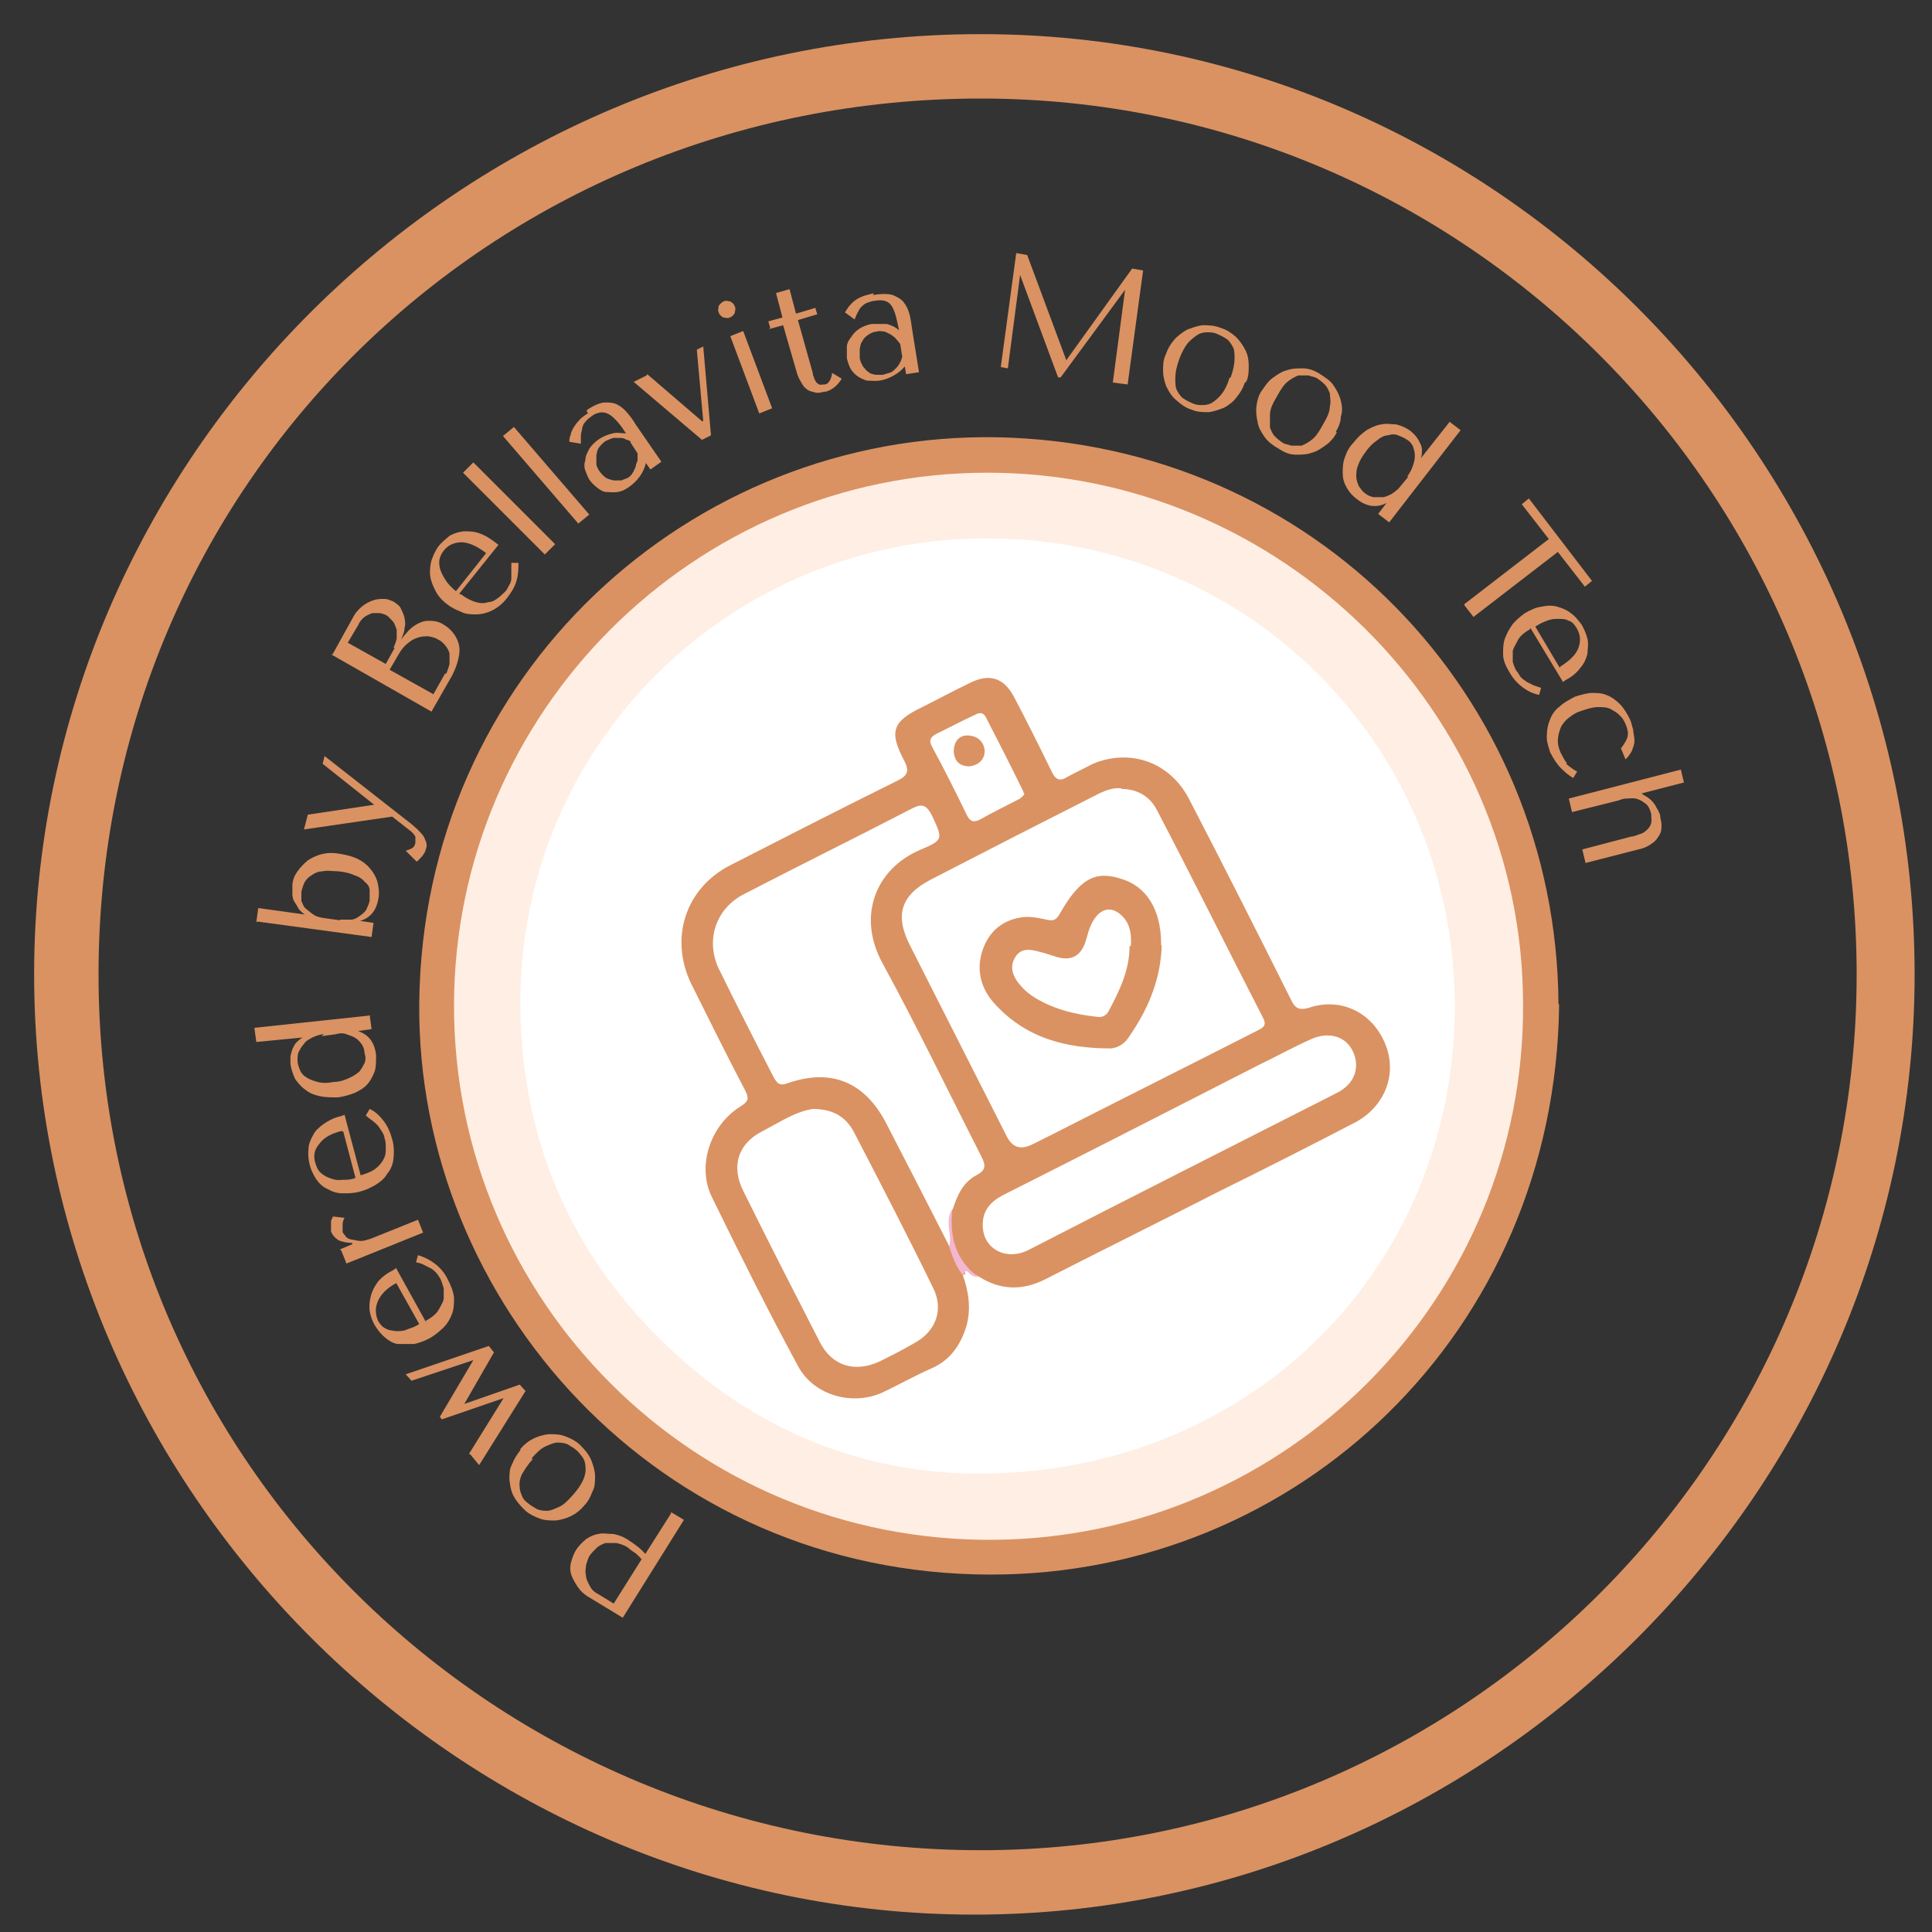 <svg viewBox="0 0 30 30" xmlns="http://www.w3.org/2000/svg" id="a"><rect x="0" y="0" width="30" height="30" fill="#333333" stroke="none"/><path style="fill:#da9262;" d="M24.21,15.6c-.06,5.1-4.07,8.85-8.82,8.85-5.19,0-8.92-4.25-8.88-8.87.05-5.11,4.22-8.88,8.98-8.79,4.9.1,8.68,4,8.71,8.8Z"></path><path style="fill:#ffeee3;" d="M23.65,15.57c.04,4.59-3.67,8.3-8.21,8.34-4.68.04-8.39-3.73-8.39-8.29s3.73-8.28,8.28-8.28,8.31,3.7,8.32,8.24Z"></path><path style="fill:#fff;" d="M8.08,15.62c-.03-4.07,3.29-7.29,7.29-7.26,4,.02,7.25,3.22,7.22,7.33-.04,4-3.13,7.11-7.22,7.19-1.78.04-3.41-.56-4.76-1.75-1.65-1.45-2.51-3.3-2.53-5.5h0Z"></path><path style="fill:#da9262;" d="M14.95,19.8c.09.25.13.51.06.78-.09.3-.25.54-.55.67-.25.11-.48.24-.73.36-.47.23-1.09.07-1.34-.4-.47-.87-.91-1.75-1.34-2.63-.23-.48-.02-1.11.45-1.4.13-.08.13-.13.07-.25-.29-.55-.56-1.1-.84-1.66-.34-.71-.08-1.49.62-1.84.86-.44,1.72-.88,2.59-1.31.16-.08.18-.15.1-.31-.24-.45-.18-.61.28-.83.24-.12.48-.25.73-.37.31-.16.54-.09.7.22.2.38.39.76.58,1.15.06.13.13.16.25.08.13-.07.26-.13.39-.2.58-.24,1.19-.03,1.49.54.54,1.04,1.07,2.09,1.59,3.13.06.13.13.16.27.12.5-.17.99.07,1.19.56.19.46,0,.96-.45,1.21-.71.37-1.42.73-2.13,1.08-.9.46-1.79.9-2.69,1.36-.35.18-.69.18-1.03-.03-.42-.22-.5-.61-.46-1.04.05-.24.16-.47.39-.6.13-.07.1-.16.04-.26-.45-.86-.87-1.73-1.32-2.59-.1-.19-.2-.38-.29-.57-.26-.59-.03-1.24.55-1.55.06-.03.12-.06.18-.09.25-.13.28-.29.09-.49-.08-.09-.17-.04-.24,0-.28.13-.56.28-.83.42-.54.28-1.08.54-1.62.82-.44.22-.62.58-.51.99,0,.05.03.1.05.14.26.52.52,1.05.79,1.57.08.16.17.21.35.14.53-.16,1.08.05,1.36.53.39.67.71,1.38,1.06,2.07.04.16.16.3.19.47h-.03Z"></path><path style="fill:#f5b6d2;" d="M14.79,18.77c-.05.42.04.79.4,1.06-.06,0-.11-.03-.14-.06-.06-.06-.08-.03-.09.04-.11-.13-.17-.29-.22-.45-.04-.14-.08-.28-.05-.43,0-.06,0-.15.11-.15Z"></path><path style="fill:#fff;" d="M17.41,12.25c.24,0,.44.11.55.32.56,1.07,1.1,2.16,1.65,3.23.07.13,0,.16-.1.21-1.06.54-2.12,1.07-3.18,1.61-.1.05-.2.1-.3.15-.18.09-.31.05-.4-.13-.5-.99-1-1.97-1.5-2.96-.24-.47-.14-.78.32-1.02.87-.45,1.75-.9,2.62-1.34.11-.05.21-.09.34-.08Z"></path><path style="fill:#fff;" d="M14.79,18.77c-.13.19,0,.39-.05.58-.32-.63-.64-1.25-.97-1.89-.33-.65-.85-.88-1.54-.64-.11.04-.15.02-.21-.08-.29-.56-.58-1.13-.86-1.7-.21-.45-.04-.94.4-1.16.87-.45,1.74-.88,2.61-1.33.16-.08.22-.04.3.11.17.37.19.38-.19.54-.69.3-.97,1.03-.58,1.75.54.99,1.03,2.01,1.54,3.01.07.14.07.21-.08.29-.21.11-.3.32-.37.54Z"></path><path style="fill:#fff;" d="M12.62,17.22c.3,0,.5.11.63.34.42.81.84,1.62,1.24,2.44.17.34.04.68-.3.86-.17.1-.35.19-.53.28-.39.18-.74.07-.93-.3-.4-.78-.8-1.56-1.19-2.35-.19-.38-.08-.73.29-.92.27-.14.52-.31.79-.35Z"></path><path style="fill:#fff;" d="M15.26,19.01c0-.21.12-.35.31-.45,1.33-.67,2.64-1.34,3.97-2.02.27-.13.54-.28.81-.4.28-.13.55-.05.66.19s.03.5-.25.64c-1.59.81-3.2,1.62-4.79,2.44-.36.18-.72-.03-.71-.4h0Z"></path><path style="fill:#fff;" d="M15.91,12.3c0,.05-.04.07-.07.1-.21.11-.42.21-.63.33-.09.04-.14.03-.19-.06-.18-.37-.36-.73-.55-1.08-.05-.1-.02-.14.06-.19.21-.1.41-.21.61-.3.07-.04.13-.04.17.04.2.39.39.76.58,1.15,0,0,0,.03.02.04v-.02Z"></path><path style="fill:#da9262;" d="M18.04,14.68c-.02.55-.22,1.01-.53,1.45-.06.08-.15.14-.26.15-.7,0-1.33-.16-1.82-.71-.21-.24-.28-.54-.16-.85.1-.26.29-.42.56-.47.14-.03.28,0,.42.03.09.02.14.02.2-.08.31-.55.55-.68.94-.56.4.11.64.47.64,1.02v.02h0Z"></path><path style="fill:#da9262;" d="M15.06,11.9c-.16,0-.24-.08-.25-.23,0-.14.07-.25.21-.25.15,0,.26.09.27.24,0,.14-.1.22-.23.24Z"></path><path style="fill:#fff;" d="M17.54,14.69c0,.38-.16.7-.33,1.02-.04.06-.09.09-.17.08-.37-.04-.72-.13-1.02-.33-.04-.03-.08-.06-.12-.1-.13-.13-.25-.3-.14-.49s.3-.11.46-.07c.06.02.13.04.19.06.21.06.36,0,.44-.22.04-.12.06-.24.13-.35.13-.21.31-.22.47-.04.11.13.12.29.11.44Z"></path><path style="fill:#da9262;" d="M10.42,23.48l.2.12-.95,1.52-.51-.31c-.09-.05-.15-.11-.19-.17-.04-.06-.08-.13-.1-.19s-.02-.13,0-.2.04-.13.08-.19c.04-.06.09-.11.15-.16.06-.04.12-.07.19-.08.07-.02.15,0,.24,0,.09.02.17.05.25.11.05.03.1.07.14.1.03.03.08.07.1.1l.4-.63v-.02ZM9.96,24.21s-.05-.06-.09-.09-.08-.05-.12-.09c-.06-.04-.13-.06-.18-.07-.06,0-.11,0-.17,0-.05.02-.1.04-.14.08s-.07.07-.1.11-.04.1-.06.15c0,.05-.02.1,0,.17,0,.05.03.1.06.16s.08.1.14.13l.23.14.44-.7h0Z"></path><path style="fill:#da9262;" d="M8.08,22.5c.06-.07.12-.12.2-.16.08-.04.16-.06.24-.07.09,0,.17,0,.25.03s.17.07.24.14.13.14.17.23c.03.08.06.17.06.25s0,.17-.04.24c-.03.08-.07.16-.13.22-.06.07-.12.12-.2.16-.08.04-.16.06-.24.07-.09,0-.17,0-.25-.03s-.17-.07-.24-.14-.13-.14-.17-.22-.05-.17-.06-.24c0-.09,0-.17.04-.24.03-.08.08-.16.13-.22v-.02ZM8.27,22.66c-.08.09-.13.17-.17.24-.03.07-.04.14-.03.19,0,.06.02.1.04.15s.06.08.1.11c.03.03.08.05.12.08.04.02.1.03.16.03.06,0,.12-.03.19-.06.07-.03.14-.1.22-.19.08-.09.13-.17.16-.24.03-.07.04-.14.03-.2,0-.06-.02-.11-.05-.15-.03-.04-.06-.08-.1-.11-.03-.03-.08-.05-.12-.08-.04-.02-.1-.03-.16-.03s-.12.03-.19.06c-.07.03-.14.1-.22.19h.02Z"></path><path style="fill:#da9262;" d="M7.28,22.58l.54-.87h0l-.96.33-.03-.04.52-.88h0l-.96.32-.09-.1,1.29-.44.08.1-.46.8h0l.86-.3.09.1-.72,1.15-.14-.17h0Z"></path><path style="fill:#da9262;" d="M6.61,20.51c.09-.05.16-.1.2-.17s.07-.12.08-.17c0-.06,0-.11,0-.17-.02-.05-.03-.1-.05-.14-.02-.03-.04-.07-.07-.1-.03-.03-.05-.05-.09-.07s-.06-.03-.1-.05c-.03-.02-.08-.03-.12-.04l.03-.11c.1.03.18.07.26.13s.15.14.2.24.09.19.1.29c0,.09,0,.17-.03.25-.03.08-.07.15-.13.21s-.12.11-.2.16c-.09.05-.17.08-.26.1-.09,0-.17,0-.24,0s-.15-.05-.21-.1c-.06-.05-.11-.11-.16-.19-.04-.07-.07-.15-.08-.23s0-.16.02-.23c.02-.08.06-.15.11-.22.06-.07.14-.13.24-.18l.04-.03.47.85h0ZM6.16,19.92c-.15.08-.24.17-.29.28s-.04.21,0,.31c.03.05.07.1.12.12.05.03.1.03.16.04.06,0,.12,0,.18-.03.06-.02.12-.04.18-.08,0,0-.37-.66-.37-.66Z"></path><path style="fill:#da9262;" d="M5.28,19.4l.19-.08v-.02c-.09,0-.16-.02-.21-.04-.05-.03-.1-.08-.12-.14,0,0,0-.02,0-.03v-.13s.02-.05.03-.07l.18.02s-.03.05-.03.1,0,.08,0,.11c0,.03.03.05.05.08s.05.04.1.05c.03,0,.08.02.13.02s.11-.02.17-.04l.72-.29.08.2-1.19.48-.08-.2h0Z"></path><path style="fill:#da9262;" d="M5.6,18.25c.1-.03.18-.06.24-.11.05-.04.1-.1.12-.15.03-.05.03-.1.03-.17,0-.05,0-.1-.02-.15,0-.04-.03-.08-.04-.1-.02-.03-.04-.06-.06-.09-.03-.03-.05-.05-.09-.08s-.07-.05-.1-.08l.06-.1c.09.04.16.11.22.19.06.08.1.17.13.28.03.1.03.21.02.3s-.04.17-.1.24c-.04.07-.1.12-.18.17-.07.04-.15.08-.23.1-.1.03-.19.03-.28.03s-.17-.03-.24-.07c-.07-.03-.13-.09-.17-.15s-.08-.14-.1-.22c-.02-.08-.03-.16-.02-.24,0-.08.03-.15.07-.22.03-.07.1-.13.17-.18.07-.05.17-.1.27-.12l.05-.02.25.94h0ZM5.31,17.56c-.16.04-.28.1-.35.2-.08.09-.1.19-.06.31.02.06.04.11.09.15s.09.06.15.08c.05.02.11.03.18.02.07,0,.13,0,.2-.03l-.19-.72h-.02Z"></path><path style="fill:#da9262;" d="M5.74,15.76l.03.22-.21.03h0c.17.06.26.18.28.38,0,.09,0,.17-.02.24-.03.08-.06.14-.11.2-.05.06-.12.1-.2.14-.08.03-.17.06-.27.07-.1,0-.19,0-.28-.02s-.16-.05-.22-.1c-.06-.04-.11-.1-.16-.17-.03-.07-.06-.15-.07-.23v-.12s.02-.08.03-.11c.02-.03.03-.07.06-.1s.06-.06.1-.08h0l-.72.07-.03-.22,1.78-.19h0ZM5.03,16.06c-.07,0-.13.03-.18.05-.05.03-.1.05-.13.1-.03.03-.06.08-.08.12-.02.04-.02.09-.02.14s.02.1.04.15.06.09.1.11c.04.03.1.05.17.07.07.02.16.02.25,0,.1,0,.17-.03.24-.06.07-.03.11-.06.16-.1.03-.04.06-.09.08-.13.02-.05.02-.1,0-.16,0-.05-.02-.1-.04-.13-.03-.04-.06-.08-.1-.1-.04-.03-.09-.04-.14-.06-.05-.02-.1-.02-.17,0l-.22.03h0Z"></path><path style="fill:#da9262;" d="M3.98,14.32l.03-.22.72.1h0s-.08-.06-.1-.1-.04-.07-.06-.1-.03-.08-.03-.12v-.12c0-.09.03-.16.08-.23s.1-.12.16-.17c.06-.04.14-.08.23-.1.09-.02.17-.02.28,0s.19.04.27.08c.08.04.14.09.19.15s.09.13.11.2c.02.08.03.16.02.24-.03.2-.12.32-.29.37h0l.21.03-.03.22-1.77-.24h0ZM5.28,14.28h.17c.05,0,.1-.03.14-.06.04-.03.08-.06.1-.1s.04-.09.05-.13c0-.05,0-.1,0-.16s-.03-.1-.08-.14c-.03-.04-.09-.08-.16-.1-.06-.03-.15-.05-.24-.06-.1,0-.18-.02-.25,0-.07,0-.13.03-.17.06-.05.03-.09.07-.11.11s-.04.1-.05.15c0,.04,0,.1,0,.14.02.04.03.09.07.12s.08.07.13.1c.05.03.11.04.18.05,0,0,.22.03.22.03Z"></path><path style="fill:#da9262;" d="M5.84,12.52l-.83-.66.03-.12,1.29,1.01s.08.06.12.1c.04.03.07.07.1.1.03.03.05.08.06.11.02.04.02.09,0,.13,0,.03-.03.07-.05.1-.03.03-.05.06-.09.09l-.17-.17s.07-.02.1-.04.04-.04.05-.08c0-.03,0-.06,0-.1-.02-.03-.04-.06-.08-.09l-.28-.22-1.37.2.06-.23,1.07-.16h0Z"></path><path style="fill:#da9262;" d="M5.17,10.15l.31-.56c.04-.08.1-.14.15-.18.05-.04.11-.07.17-.09s.11-.02.17-.02.1.03.14.04c.04.03.09.06.11.1s.05.1.06.15.02.1,0,.17c0,.06-.03.11-.05.17h0s.05-.07.09-.11c.04-.05.09-.09.14-.12s.12-.06.19-.06.15,0,.24.06c.05.03.1.07.14.12.04.05.07.1.09.17.02.06.02.14,0,.23s-.05.17-.1.27l-.32.56-1.56-.89h.03ZM6.11,10.06s.04-.09.05-.14v-.14s-.03-.09-.05-.12c-.03-.03-.06-.07-.1-.1-.03-.02-.07-.03-.11-.04h-.12s-.08.03-.12.06c-.04.03-.08.08-.1.13l-.16.27.59.33.15-.27v.02ZM6.93,10.46s.04-.1.05-.15c0-.05,0-.1,0-.15,0-.04-.03-.09-.06-.13-.03-.04-.07-.08-.12-.1-.04-.03-.1-.04-.15-.05-.05,0-.1,0-.16.02s-.1.04-.16.09-.1.1-.14.17l-.14.24.68.38.18-.32h0Z"></path><path style="fill:#da9262;" d="M7.16,9.23c.08.06.16.1.23.12s.14.02.19,0c.06,0,.11-.03.16-.07.04-.03.08-.07.11-.1.03-.03.04-.07.06-.1.02-.03.03-.07.03-.1,0-.03,0-.07,0-.11v-.13h.11c0,.09,0,.18-.03.28s-.08.18-.15.27c-.07.09-.15.15-.23.19s-.17.06-.24.06-.17,0-.24-.04c-.08-.03-.16-.07-.22-.12-.08-.06-.14-.13-.18-.21s-.07-.15-.08-.23,0-.16.02-.24c.03-.08.06-.15.11-.22.05-.06.11-.11.17-.16.07-.04.14-.06.22-.07.08,0,.16,0,.24.03.09.03.17.08.26.15l.04.03-.61.76h0ZM7.55,8.59c-.13-.1-.25-.16-.37-.17-.11,0-.21.03-.29.13-.04.05-.06.1-.07.16,0,.05,0,.1.03.17.02.05.05.1.09.16.04.05.09.1.14.14l.46-.58h0Z"></path><path style="fill:#da9262;" d="M8.62,8.45l-.16.16-1.27-1.27.16-.16s1.27,1.27,1.27,1.27Z"></path><path style="fill:#da9262;" d="M9.15,7.99l-.17.14-1.17-1.36.17-.14,1.17,1.36Z"></path><path style="fill:#da9262;" d="M9.11,6.37c.1-.07.19-.11.27-.12.08,0,.14,0,.2.03s.11.07.16.13.09.11.13.18l.4.58-.17.12-.07-.1c-.02.07-.04.13-.09.2s-.1.12-.17.17-.12.07-.18.08-.12,0-.17,0c-.05,0-.1-.03-.15-.07s-.08-.07-.11-.11-.05-.1-.07-.15-.02-.11,0-.17c0-.06.03-.11.06-.17.03-.05.08-.1.15-.15.06-.04.13-.07.21-.09.07-.02.15,0,.21,0l-.06-.09c-.08-.11-.16-.19-.23-.22-.07-.03-.16-.02-.24.04-.04.03-.07.05-.1.09-.03.03-.04.06-.05.1,0,.03-.02.07-.02.11v.13l-.18-.03s0-.07.02-.1c0-.03.02-.07.04-.11.02-.03.05-.08.09-.12.03-.04.09-.08.15-.12h-.02ZM9.8,6.86s-.04-.03-.07-.03c-.03-.02-.06-.03-.1-.03h-.11s-.08.03-.12.05c-.04.03-.07.06-.1.1-.03.04-.03.08-.04.12,0,.04,0,.09,0,.13s.03.09.05.12c.03.04.07.08.1.1s.08.03.12.04h.12s.07-.03.1-.04c.03-.02.05-.04.07-.07.02-.03.03-.06.05-.1,0-.03.02-.07.03-.1v-.11l-.11-.17v-.02Z"></path><path style="fill:#da9262;" d="M10.05,5.81l.85.73h.02l-.1-1.11.1-.05.12,1.38-.14.07-1.06-.9.2-.1h0Z"></path><path style="fill:#da9262;" d="M11.16,4.75s.04-.06.08-.07c.03-.02.07,0,.1,0,.03.02.06.04.07.08.02.03,0,.07,0,.1-.02.03-.04.06-.08.07-.03.02-.07,0-.1,0-.03-.02-.06-.04-.07-.08-.02-.03,0-.07,0-.1ZM11.54,5.14l.45,1.2-.2.08-.45-1.2s.2-.08.2-.08Z"></path><path style="fill:#da9262;" d="M11.96,5.09l-.03-.1.22-.06-.1-.38.21-.06.1.38.3-.09.03.1-.3.09.23.82s0,.04.02.07c0,.03.02.04.03.07.02.02.03.03.05.04s.04,0,.08,0c.04,0,.07-.03.09-.07s.03-.08.03-.11l.15.09c-.06.1-.14.17-.24.2-.04,0-.09.02-.13.02s-.09-.02-.13-.03c-.04-.02-.08-.05-.11-.1s-.06-.1-.08-.16l-.22-.76-.22.06.02-.02Z"></path><path style="fill:#da9262;" d="M13.56,4.58c.12-.02.22-.02.3,0,.07.03.13.06.17.11s.07.11.09.18.03.15.04.22l.11.69-.2.03-.02-.12c-.04.05-.1.1-.17.14-.07.04-.15.07-.22.08s-.14,0-.2,0c-.06-.02-.11-.04-.16-.08s-.08-.08-.1-.12-.04-.1-.05-.15v-.17c0-.06.03-.11.07-.16.03-.05.08-.1.13-.13.05-.03.12-.06.19-.07.08,0,.15,0,.23,0,.07.02.14.05.19.1l-.02-.1c-.03-.14-.06-.24-.11-.3s-.13-.08-.24-.06c-.04,0-.09.02-.12.03s-.06.03-.09.06c-.03.03-.04.05-.06.09-.02.03-.03.07-.05.11l-.15-.11s.04-.06.06-.09c.03-.03.05-.06.09-.09s.08-.05.13-.07c.05-.02.11-.03.18-.05h-.02ZM13.97,5.33s-.03-.04-.05-.06c-.02-.03-.04-.04-.08-.07-.03-.02-.06-.03-.1-.05-.03,0-.08-.02-.13,0-.05,0-.1.03-.13.05s-.07.05-.09.1c-.03.03-.03.08-.04.12,0,.04,0,.09,0,.13,0,.05.03.1.05.14.03.03.05.07.09.09.03.03.07.03.11.04h.11s.06-.02.1-.03.06-.03.09-.06c.03-.03.05-.05.07-.09.02-.03.03-.07.04-.1l-.03-.19h0Z"></path><path style="fill:#da9262;" d="M16.56,5.59h0l1.02-1.42.17.03-.24,1.77-.23-.03.19-1.44h0l-1,1.36h-.04l-.59-1.59h0l-.19,1.45-.11-.02.24-1.77.17.03.61,1.64h0Z"></path><path style="fill:#da9262;" d="M19.33,5.94c-.03.09-.07.16-.13.23-.05.07-.12.12-.19.16-.08.03-.16.06-.24.07-.09,0-.18,0-.27-.04-.1-.03-.17-.09-.24-.15s-.11-.13-.15-.21c-.03-.08-.05-.16-.05-.24s0-.17.04-.25c.03-.09.07-.16.13-.23s.12-.11.2-.16c.08-.03.16-.06.24-.07.09,0,.18,0,.28.04.1.03.17.08.24.14.06.06.11.13.15.21s.05.16.05.24,0,.17-.04.25h0ZM19.11,5.86c.04-.11.06-.21.06-.29s0-.14-.03-.19-.06-.1-.1-.12c-.04-.03-.09-.05-.13-.07s-.09-.03-.14-.03-.1,0-.16.03c-.05.03-.1.07-.16.13-.05.06-.1.15-.14.26-.04.11-.06.21-.06.29s0,.15.03.2.06.1.1.12c.04.03.09.05.13.07s.09.03.14.03.1,0,.16-.03c.05-.03.1-.07.15-.13.05-.06.1-.15.13-.26h0Z"></path><path style="fill:#da9262;" d="M20.76,6.71c-.04.08-.1.15-.17.2s-.14.1-.22.12c-.08.03-.17.03-.25.03-.09,0-.17-.03-.26-.09-.09-.05-.17-.11-.22-.18s-.1-.15-.11-.23c-.02-.08-.03-.17-.02-.25s.03-.17.08-.24.1-.15.17-.2.14-.1.22-.12c.08-.03.17-.03.25-.03.09,0,.18.03.27.09s.16.1.21.18c.05.07.09.15.11.23.02.08.03.17,0,.25,0,.09-.04.17-.08.24h0ZM20.55,6.58c.06-.1.1-.19.1-.27.02-.08,0-.14,0-.2-.02-.05-.04-.1-.08-.14s-.08-.07-.11-.09c-.04-.03-.09-.03-.14-.05-.05,0-.1,0-.16,0-.05.02-.11.05-.17.1-.06.05-.11.13-.17.24-.06.1-.1.19-.1.27s0,.15,0,.2c.02.05.04.1.08.14s.08.07.11.09c.04.03.09.03.14.05.05,0,.1,0,.16,0,.05-.02.11-.05.17-.1.06-.05.11-.13.17-.24Z"></path><path style="fill:#da9262;" d="M21.57,8.11l-.17-.13.13-.17h0c-.15.08-.31.06-.46-.06-.07-.05-.12-.11-.16-.18s-.06-.14-.06-.22,0-.16.03-.24c.03-.09.07-.17.14-.24.06-.08.13-.14.2-.19.07-.04.15-.08.23-.09.08-.02.16,0,.23,0,.08.02.15.05.22.1.03.03.06.05.09.09s.04.06.06.1c.02.03.03.08.03.11,0,.04,0,.09-.02.13h0l.45-.57.17.13-1.1,1.42h0ZM21.85,7.4c.04-.05.07-.11.09-.17s.03-.1.03-.16-.02-.1-.03-.14c-.02-.04-.05-.08-.09-.1-.04-.03-.09-.05-.14-.07s-.1-.02-.16,0c-.05,0-.11.03-.17.08-.06.04-.12.1-.17.17-.06.08-.1.15-.12.21-.03.07-.03.13-.03.18s.02.1.04.15c.03.04.06.09.1.11.03.03.08.05.13.06.04,0,.1,0,.14,0s.1-.03.14-.05c.04-.03.09-.06.12-.1l.14-.17h0Z"></path><path style="fill:#da9262;" d="M22.74,9.38l1.31-1.01-.42-.54.11-.09.98,1.28-.11.09-.42-.54-1.31,1.01-.14-.18h0Z"></path><path style="fill:#da9262;" d="M23.76,9.77c-.09.05-.16.11-.19.17s-.07.12-.08.17c0,.06,0,.11,0,.17.02.05.03.1.06.14.03.03.04.07.07.1s.05.04.09.07l.1.05s.08.03.12.04l-.03.11c-.1-.02-.18-.06-.26-.12s-.15-.14-.2-.23c-.06-.1-.1-.19-.1-.28,0-.09,0-.17.03-.25s.07-.15.12-.22c.05-.06.12-.12.19-.17.09-.05.17-.09.26-.1.09-.02.17-.02.24,0s.15.05.21.1c.06.04.11.1.17.18.04.07.07.14.09.22s0,.16,0,.23c-.02.08-.05.15-.11.22-.05.07-.13.14-.23.19l-.04.03-.5-.83h-.02ZM24.23,10.35c.14-.09.24-.18.28-.29s.03-.21-.03-.31c-.03-.05-.07-.1-.12-.11-.05-.03-.1-.03-.16-.03-.06,0-.11,0-.18.03-.06.02-.12.05-.18.09l.38.64h0Z"></path><path style="fill:#da9262;" d="M24.32,11.86s.1.09.17.12l-.06.1c-.06-.03-.13-.09-.19-.15s-.12-.15-.17-.25c-.03-.1-.06-.18-.05-.27,0-.09.02-.17.05-.24.03-.08.08-.15.15-.2.06-.06.14-.1.23-.15.09-.03.17-.05.25-.06.09,0,.17,0,.24.03.08.03.15.08.21.14s.11.14.16.24c.02.04.03.1.05.16,0,.05.02.11.02.17s-.02.1-.04.16c-.03.05-.06.1-.1.13l-.07-.17s.08-.1.1-.17,0-.14-.03-.21c-.02-.04-.04-.09-.09-.13-.03-.04-.09-.07-.14-.1-.06-.03-.12-.03-.2-.03s-.17.03-.26.06c-.1.03-.17.09-.22.13-.05.05-.09.1-.11.17-.02.06-.03.11-.03.17s.02.12.04.17c.03.06.06.12.1.17h0Z"></path><path style="fill:#da9262;" d="M26.15,12.15l-.66.17h0l.04.03c.08.04.13.09.17.15.03.06.07.11.08.17,0,.04.02.09.02.14s0,.1-.03.15-.06.1-.11.13c-.05.04-.12.08-.22.1l-.82.21-.05-.21.76-.2c.05,0,.1-.03.14-.04s.08-.04.11-.07c.03-.03.05-.06.06-.1s0-.09,0-.14c-.02-.08-.05-.14-.1-.17-.04-.03-.09-.06-.14-.07s-.1,0-.15,0c-.05,0-.09.02-.12.03l-.72.18-.05-.21,1.74-.45.05.21h0Z"></path><path style="fill:#da9262;" d="M15.23,1.53c7.5,0,13.6,6.1,13.6,13.6s-6.1,13.6-13.6,13.6S1.53,22.73,1.53,15.13,7.63,1.53,15.23,1.53M15.23.53C7.13.53.53,7.13.53,15.13s6.6,14.6,14.6,14.6,14.6-6.6,14.6-14.6S23.23.53,15.23.53h0Z"></path></svg>